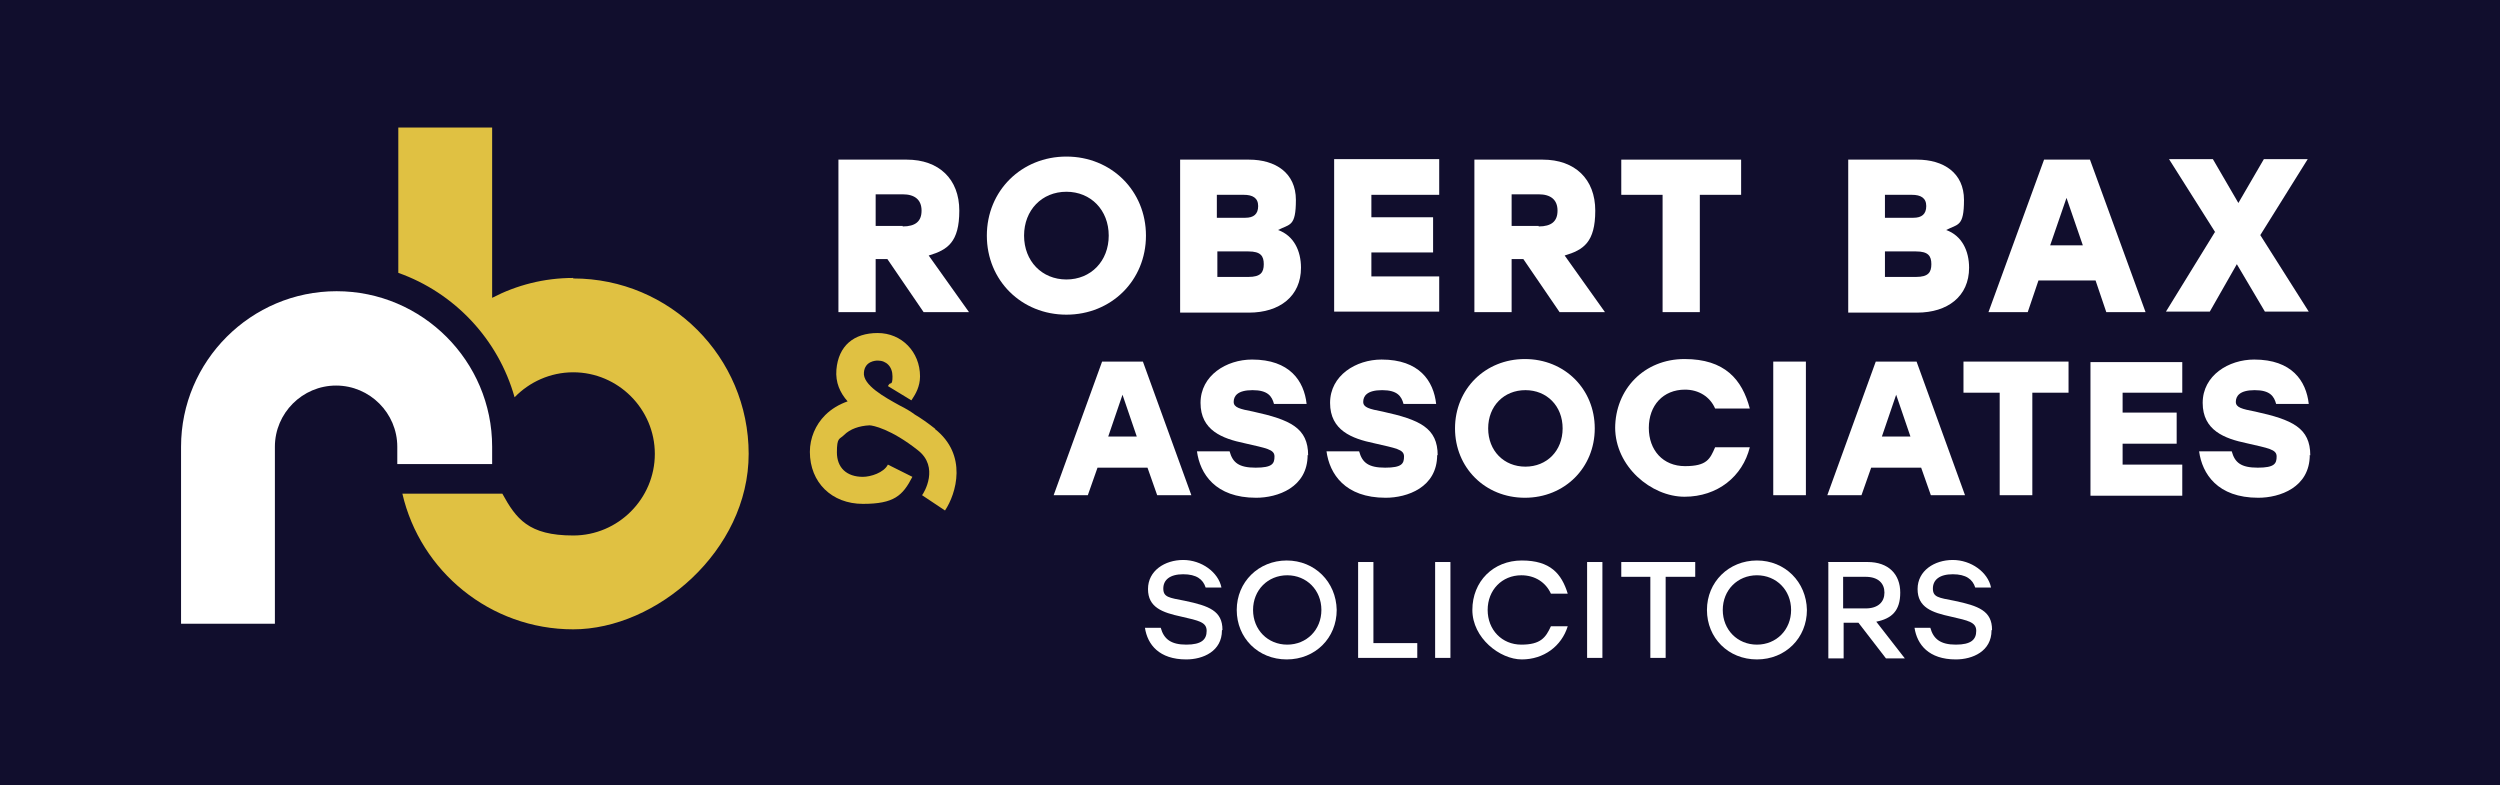 <?xml version="1.0" encoding="UTF-8"?>
<svg xmlns="http://www.w3.org/2000/svg" version="1.1" viewBox="0 0 490.2 154">
  <!-- Generator: Adobe Illustrator 29.3.1, SVG Export Plug-In . SVG Version: 2.1.0 Build 151)  -->
  <defs>
    <style>
      .st0 {
        fill: #110e2d;
      }

      .st1 {
        fill: #fff;
      }

      .st2 {
        fill: #e0c142;
      }
    </style>
  </defs>
  <g id="Layer_2">
    <rect class="st0" y="0" width="490.2" height="154.2"/>
  </g>
  <g id="Layer_1">
    <g>
      <g>
        <path class="st1" d="M164.5,31.3h13.3c6.3,0,10.3,3.8,10.3,10s-2.3,7.7-6,8.8l7.9,11.1h-8.9l-7.1-10.4h-2.3v10.4h-7.3v-29.9ZM177,44.4c2.5,0,3.7-1,3.7-3.1s-1.3-3.2-3.7-3.2h-5.3v6.2h5.3Z"/>
        <path class="st1" d="M224.7,46.2c0,8.8-6.8,15.5-15.6,15.5s-15.6-6.7-15.6-15.5,6.8-15.5,15.6-15.5,15.6,6.7,15.6,15.5ZM200.8,46.2c0,5,3.5,8.6,8.3,8.6s8.3-3.6,8.3-8.6-3.5-8.6-8.3-8.6-8.3,3.6-8.3,8.6Z"/>
        <path class="st1" d="M231.4,31.3h13.5c5.2,0,9.2,2.6,9.2,7.9s-1.2,4.7-3.5,5.9c3.1,1.1,4.5,4.1,4.5,7.4,0,5.6-4.2,8.8-10.2,8.8h-13.5v-29.9ZM244.2,42.7c1.6,0,2.5-.7,2.5-2.3s-1.1-2.2-2.8-2.2h-5.3v4.5h5.6ZM244.8,54.3c2.4,0,3-.9,3-2.5s-.6-2.5-3-2.5h-6.1v5h6.1Z"/>
        <path class="st1" d="M282.2,38.2h-13.3v4.4h12.1v6.9h-12.1v4.7h13.3v6.9h-20.6v-29.9h20.6v6.9Z"/>
        <path class="st1" d="M289.2,31.3h13.3c6.3,0,10.3,3.8,10.3,10s-2.3,7.7-6,8.8l7.9,11.1h-8.9l-7.1-10.4h-2.3v10.4h-7.3v-29.9ZM301.7,44.4c2.5,0,3.7-1,3.7-3.1s-1.3-3.2-3.7-3.2h-5.3v6.2h5.3Z"/>
        <path class="st1" d="M341.5,38.2h-8.2v23h-7.3v-23h-8.1v-6.9h23.5v6.9Z"/>
        <path class="st1" d="M362.4,31.3h13.5c5.2,0,9.2,2.6,9.2,7.9s-1.2,4.7-3.5,5.9c3.1,1.1,4.5,4.1,4.5,7.4,0,5.6-4.2,8.8-10.2,8.8h-13.5v-29.9ZM375.2,42.7c1.6,0,2.5-.7,2.5-2.3s-1.1-2.2-2.8-2.2h-5.3v4.5h5.6ZM375.7,54.3c2.4,0,3-.9,3-2.5s-.6-2.5-3-2.5h-6.1v5h6.1Z"/>
        <path class="st1" d="M400.7,31.3h9.1l10.9,29.9h-7.7l-2.1-6.2h-11.2l-2.1,6.2h-7.7l10.9-29.9ZM408.4,48.1l-3.2-9.3-3.2,9.3h6.4Z"/>
        <path class="st1" d="M434.4,45.6l-9.1-14.4h8.6l5,8.6,5-8.6h8.6l-9.3,14.9,9.5,15h-8.6l-5.5-9.3-5.3,9.3h-8.6l9.6-15.6Z"/>
      </g>
      <g>
        <path class="st1" d="M239.6,123.6c0,4.1-3.7,5.7-7,5.7-5.3,0-7.6-2.9-8.1-6.2h3.1c.6,2.2,2,3.3,5,3.3s4-1,4-2.7-1.5-2-5-2.8c-3.7-.8-6.5-1.8-6.5-5.4s3.3-5.7,6.9-5.7,6.9,2.4,7.5,5.4h-3.1c-.5-1.6-1.8-2.6-4.4-2.6s-3.9,1.1-3.9,2.8,1.1,1.8,4.2,2.4c4.8,1,7.4,2,7.4,5.7Z"/>
        <path class="st1" d="M262.1,119.6c0,5.5-4.2,9.7-9.8,9.7s-9.8-4.2-9.8-9.7,4.3-9.7,9.8-9.7,9.7,4.2,9.8,9.7ZM245.7,119.6c0,3.9,2.9,6.8,6.7,6.8s6.7-2.9,6.7-6.8-2.9-6.8-6.7-6.8-6.7,2.9-6.7,6.8Z"/>
        <path class="st1" d="M269.3,126.1h8.6v2.9h-11.6v-18.8h3v15.9Z"/>
        <path class="st1" d="M281.4,110.2h3v18.8h-3v-18.8Z"/>
        <path class="st1" d="M288.7,119.6c0-5.6,4.1-9.7,9.7-9.7s7.8,2.6,9,6.5h-3.3c-1-2.2-3.1-3.6-5.8-3.6-3.8,0-6.6,2.9-6.6,6.8s2.8,6.8,6.6,6.8,4.8-1.4,5.8-3.6h3.3c-1.2,3.9-4.7,6.5-9,6.5s-9.7-4.2-9.7-9.7Z"/>
        <path class="st1" d="M311.2,110.2h3v18.8h-3v-18.8Z"/>
        <path class="st1" d="M332.4,113.1h-5.8v15.9h-3v-15.9h-5.7v-2.9h14.5v2.9Z"/>
        <path class="st1" d="M354.3,119.6c0,5.5-4.2,9.7-9.8,9.7s-9.8-4.2-9.8-9.7,4.3-9.7,9.8-9.7,9.7,4.2,9.8,9.7ZM337.8,119.6c0,3.9,2.9,6.8,6.7,6.8s6.7-2.9,6.7-6.8-2.9-6.8-6.7-6.8-6.7,2.9-6.7,6.8Z"/>
        <path class="st1" d="M358.4,110.2h7.8c4.1,0,6.4,2.4,6.4,6s-1.7,5.1-4.7,5.7l5.6,7.2h-3.7l-5.4-7h-2.9v7h-3v-18.8ZM365.8,119.3c2.5,0,3.7-1.3,3.7-3.1s-1.2-3.1-3.7-3.1h-4.4v6.2h4.4Z"/>
        <path class="st1" d="M390.5,123.6c0,4.1-3.7,5.7-7,5.7-5.3,0-7.6-2.9-8.1-6.2h3.1c.6,2.2,2,3.3,5,3.3s4-1,4-2.7-1.5-2-5-2.8c-3.7-.8-6.5-1.8-6.5-5.4s3.3-5.7,6.9-5.7,6.9,2.4,7.5,5.4h-3.1c-.5-1.6-1.8-2.6-4.4-2.6s-3.9,1.1-3.9,2.8,1.1,1.8,4.2,2.4c4.8,1,7.4,2,7.4,5.7Z"/>
      </g>
      <g>
        <path class="st1" d="M96.5,91v-3.4c0-16.8-13.7-30.5-30.5-30.5s-30.5,13.7-30.5,30.5v34.7h18.4v-34.7c0-6.6,5.4-12,12-12s12,5.4,12,12v3.4h18.4Z"/>
        <path class="st2" d="M112.4,54.5c-5.7,0-11.1,1.4-15.9,3.9V25h-18.4v28.5c11,3.9,19.6,13,22.8,24.4,2.9-3,7-4.9,11.5-4.9,8.8,0,16,7.2,16,16s-7.2,16-16,16-11.2-3.3-13.9-8.2h-19.6c3.5,15.2,17.2,26.6,33.5,26.6s34.4-15.4,34.4-34.4-15.4-34.4-34.4-34.4Z"/>
      </g>
      <g>
        <g>
          <path class="st1" d="M216.1,70.9h8l9.5,26.2h-6.7l-1.9-5.4h-9.8l-1.9,5.4h-6.7l9.5-26.2ZM222.9,85.6l-2.8-8.2-2.8,8.2h5.6Z"/>
          <path class="st1" d="M256.4,89.2c0,6.4-5.9,8.4-10.1,8.4-8,0-11-4.7-11.6-9.1h6.4c.6,2.2,1.8,3.2,5.1,3.2s3.7-.8,3.7-2.2-1.6-1.6-5.9-2.6c-4.3-.9-8.6-2.5-8.6-7.9s5.1-8.5,10.1-8.5c7.4,0,10.2,4.2,10.7,8.7h-6.4c-.4-1.5-1.2-2.7-4.2-2.7s-3.7,1.2-3.7,2.3,1.2,1.4,3.8,1.9c7.3,1.6,10.8,3.2,10.8,8.6Z"/>
          <path class="st1" d="M281.8,89.2c0,6.4-5.9,8.4-10.1,8.4-8,0-11-4.7-11.6-9.1h6.4c.6,2.2,1.8,3.2,5.1,3.2s3.7-.8,3.7-2.2-1.6-1.6-5.9-2.6c-4.3-.9-8.6-2.5-8.6-7.9s5.1-8.5,10.1-8.5c7.4,0,10.2,4.2,10.7,8.7h-6.4c-.4-1.5-1.2-2.7-4.2-2.7s-3.7,1.2-3.7,2.3,1.2,1.4,3.8,1.9c7.3,1.6,10.8,3.2,10.8,8.6Z"/>
          <path class="st1" d="M312.7,84c0,7.7-5.9,13.6-13.7,13.6s-13.7-5.9-13.7-13.6,5.9-13.6,13.7-13.6,13.7,5.9,13.7,13.6ZM291.8,84c0,4.4,3.1,7.5,7.3,7.5s7.3-3.1,7.3-7.5-3.1-7.5-7.3-7.5-7.3,3.1-7.3,7.5Z"/>
          <path class="st1" d="M316.7,84c0-7.7,5.7-13.6,13.6-13.6s11.3,4,12.8,9.7h-6.8c-1-2.3-3.2-3.7-5.9-3.7-4.3,0-7.1,3.1-7.1,7.5s2.8,7.5,7.1,7.5,4.9-1.4,5.9-3.7h6.8c-1.4,5.7-6.3,9.7-12.8,9.7s-13.6-5.9-13.6-13.6Z"/>
          <path class="st1" d="M347.7,70.9h6.4v26.2h-6.4v-26.2Z"/>
          <path class="st1" d="M367.8,70.9h8l9.5,26.2h-6.7l-1.9-5.4h-9.8l-1.9,5.4h-6.7l9.5-26.2ZM374.6,85.6l-2.8-8.2-2.8,8.2h5.6Z"/>
          <path class="st1" d="M405.6,77h-7.1v20.1h-6.4v-20.1h-7.1v-6.1h20.6v6.1Z"/>
          <path class="st1" d="M427.9,77h-11.7v3.9h10.6v6.1h-10.6v4.1h11.7v6.1h-18v-26.2h18v6.1Z"/>
          <path class="st1" d="M452.9,89.2c0,6.4-5.9,8.4-10.1,8.4-8,0-11-4.7-11.6-9.1h6.4c.6,2.2,1.8,3.2,5.1,3.2s3.7-.8,3.7-2.2-1.6-1.6-5.9-2.6c-4.3-.9-8.6-2.5-8.6-7.9s5.1-8.5,10.1-8.5c7.4,0,10.2,4.2,10.7,8.7h-6.4c-.4-1.5-1.2-2.7-4.2-2.7s-3.7,1.2-3.7,2.3,1.2,1.4,3.8,1.9c7.3,1.6,10.8,3.2,10.8,8.6Z"/>
        </g>
        <path class="st2" d="M183.4,84.1c-1.4-1.1-2.8-2.1-4-2.8h0c-.8-.6-1.8-1.2-3-1.8-2.9-1.6-7.3-4-7-6.5.2-2.2,2.3-2.3,2.7-2.3,1.7,0,2.9,1.2,2.9,3.1s-.4,1.1-.7,1.6l-.2.3,4.6,2.8.2-.3c.6-.9,1.5-2.4,1.5-4.4,0-4.8-3.6-8.5-8.3-8.5s-7.7,2.5-8.1,7.2c-.2,2.5.7,4.5,2.2,6.2-1.7.6-3.2,1.5-4.4,2.7-1.9,1.9-3,4.5-3,7.2,0,6,4.3,10.2,10.4,10.2s7.8-1.6,9.7-5.3l-4.8-2.4c-.8,1.6-3.4,2.4-4.9,2.4-3.2,0-5.1-1.8-5.1-4.8s.5-2.5,1.4-3.4c1.2-1.2,3-1.8,5-1.9.6,0,4.2.7,9.5,4.9,4.2,3.3,1.2,8.3.8,8.8l4.5,3c2.2-3.3,4.5-10.9-2-16Z"/>
      </g>
    </g>
  </g>
</svg>